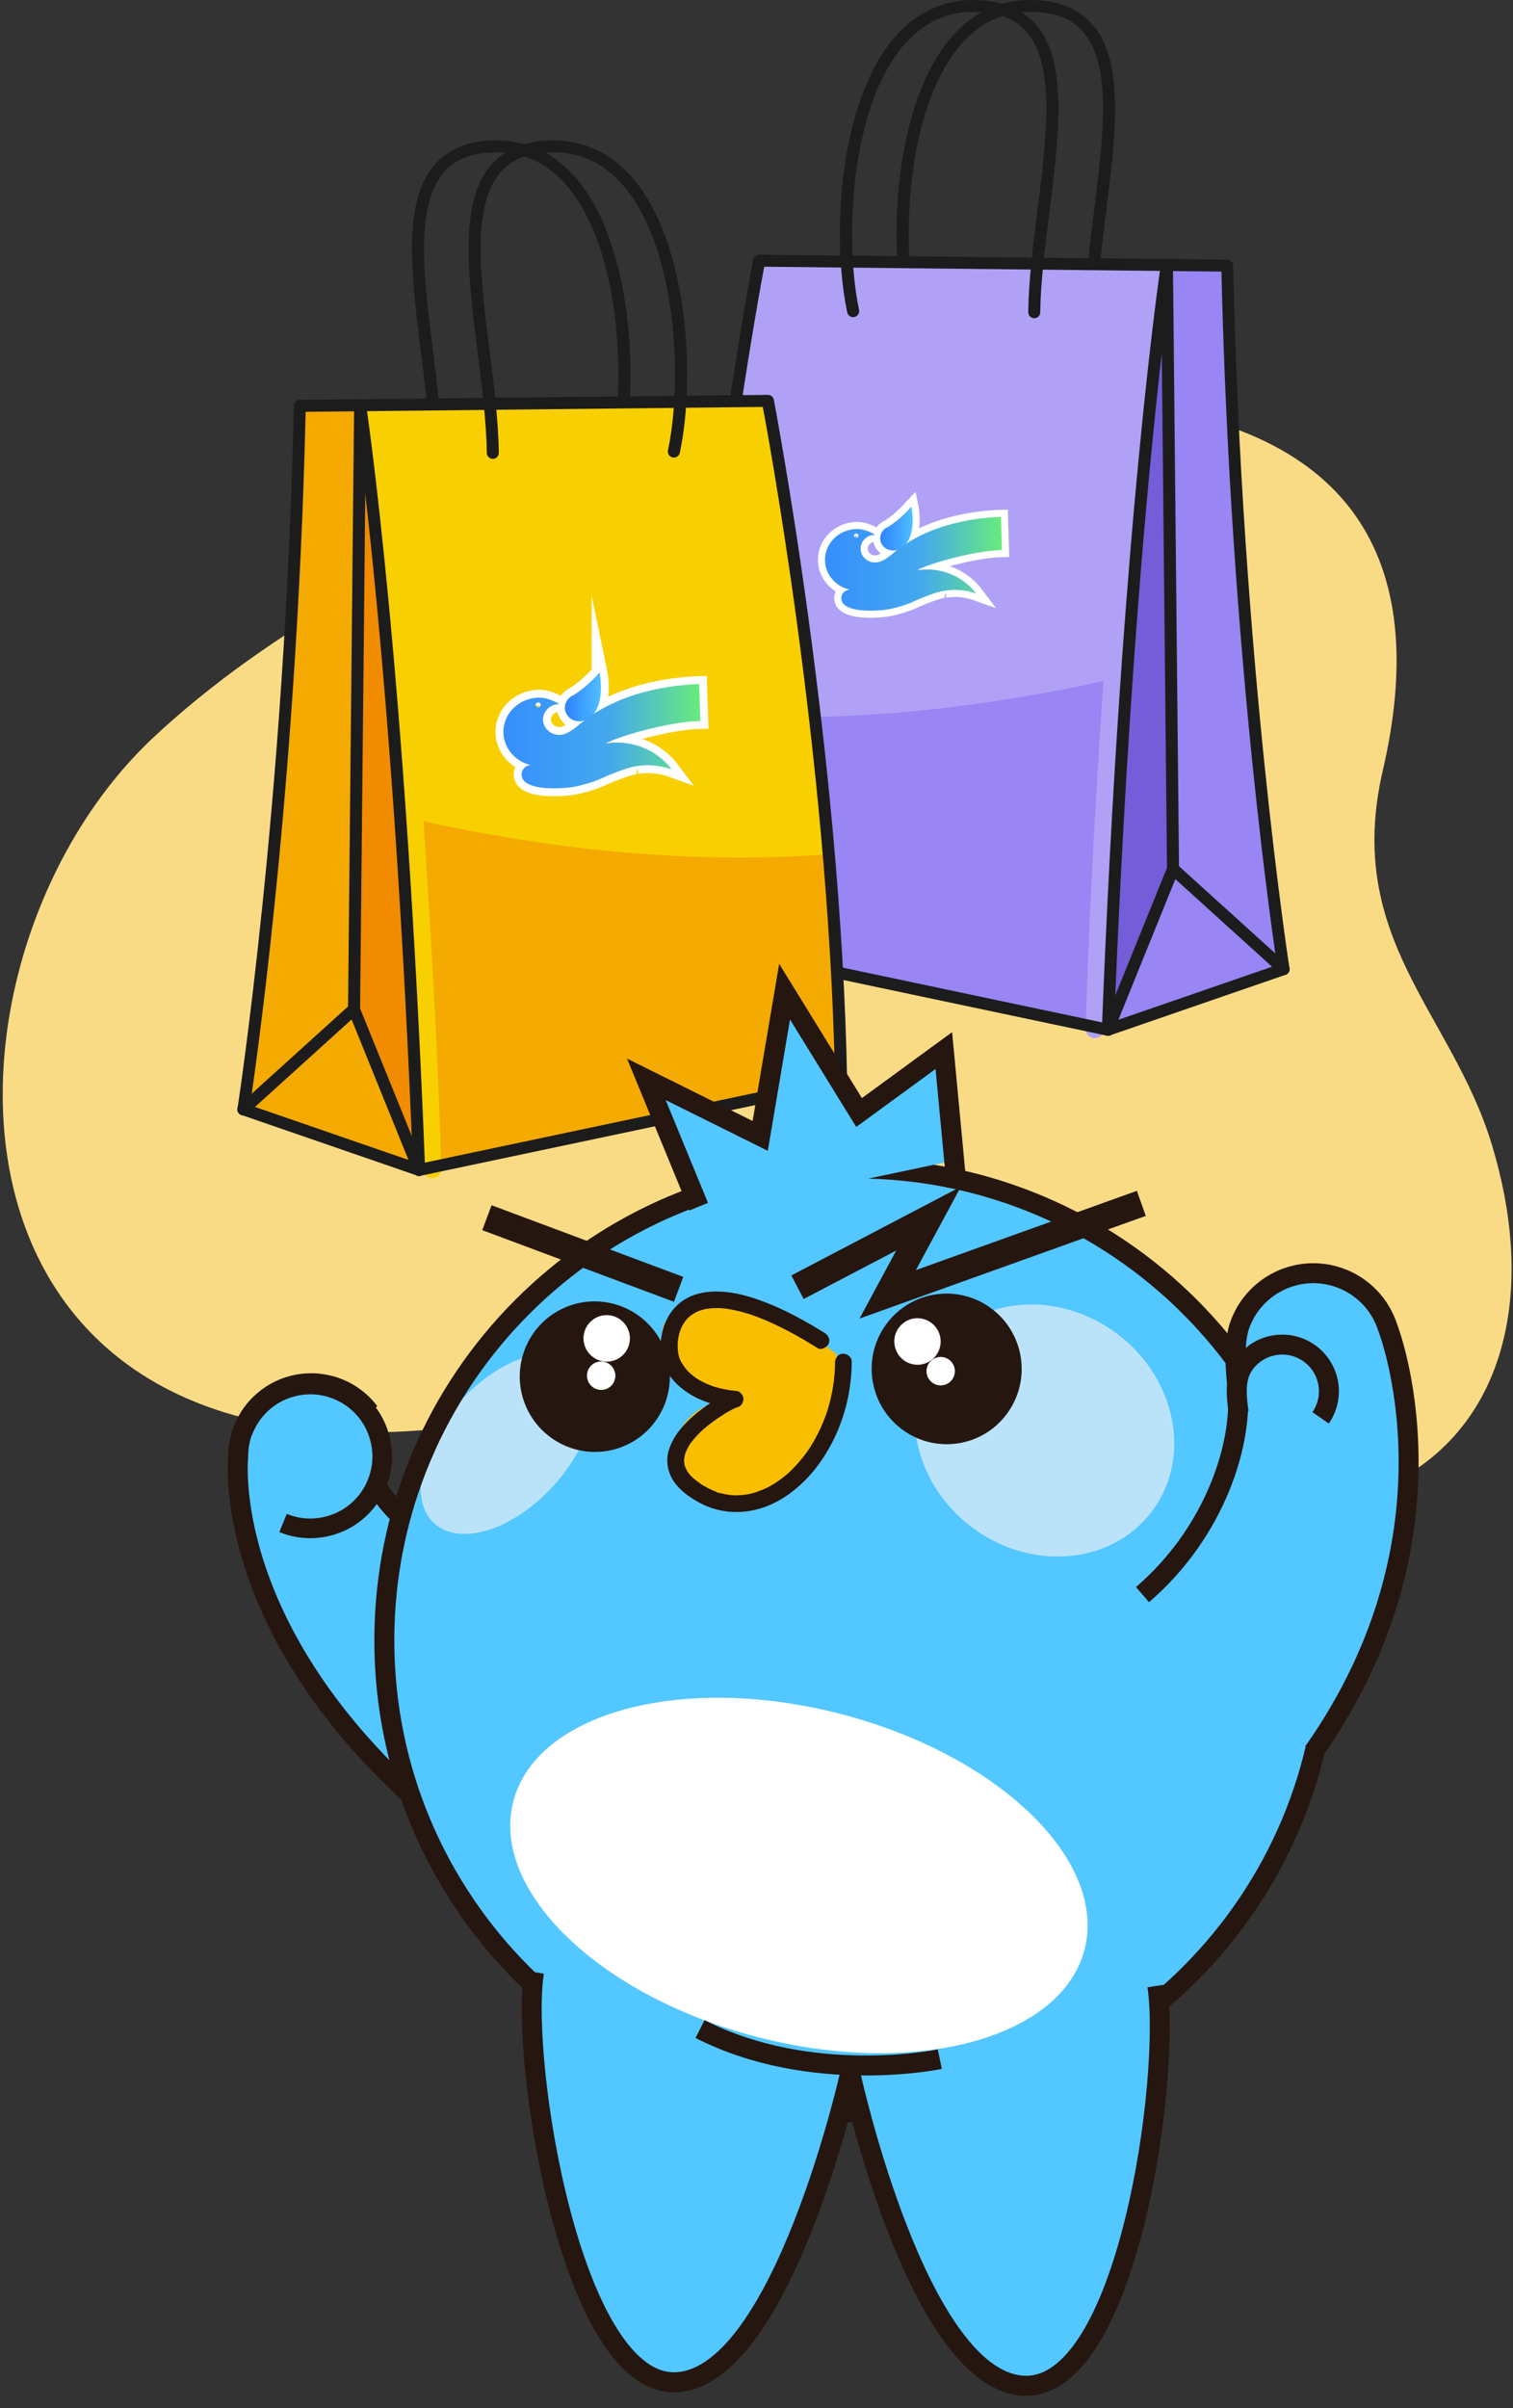 <svg width="301" height="479" viewBox="0 0 301 479" fill="none" xmlns="http://www.w3.org/2000/svg">
<rect x="0" y="0" width="301" height="479" fill="#333333" stroke="none"/>
<g clip-path="url(#clip0_2_561)">
<path d="M275.098 153.25C267.318 186.79 288.848 201.4 296.808 227.72C313.368 282.51 275.938 319.1 210.508 289.45C158.578 265.91 118.158 281.51 85.498 284.35C-17.372 293.32 -15.042 189.4 30.478 146.72C75.778 104.25 161.798 74.56 220.068 79.89C271.518 84.6 284.268 113.73 275.098 153.25Z" fill="#FADB85"/>
<path d="M205.398 5.18332e-05C198.868 -0.13 193.598 2.6 189.658 6.96C185.708 11.33 182.998 17.29 181.208 23.83C177.628 36.9 177.718 52.27 179.818 62.11C179.898 62.54 180.198 62.89 180.618 63.02C181.028 63.16 181.488 63.06 181.808 62.77C182.128 62.48 182.268 62.03 182.168 61.61C180.178 52.26 180.078 37.05 183.528 24.45C185.248 18.15 187.858 12.52 191.448 8.55C195.028 4.59 199.518 2.25 205.368 2.37C211.268 2.49 214.598 4.55 216.688 8C218.778 11.46 219.508 16.5 219.438 22.42C219.298 34.26 216.018 49.37 215.828 62.07C215.798 62.51 216.018 62.93 216.398 63.16C216.768 63.39 217.238 63.4 217.618 63.18C217.998 62.96 218.228 62.55 218.218 62.11C218.398 49.8 221.678 34.7 221.828 22.45C221.898 16.33 221.208 10.87 218.728 6.76C216.238 2.69 211.878 0.13 205.398 5.18332e-05Z" fill="#1C1C1C"/>
<path d="M220.398 204.81L255.359 192.75C255.359 192.75 245.859 131.37 244.139 52.83L151.018 51.84C151.018 51.84 137.638 121.61 136.458 187.08L220.408 204.8L220.398 204.81Z" fill="#B1A1F6"/>
<path d="M248.108 127.63C248.108 127.63 195.528 146.44 138.908 142.01C137.648 156.66 136.728 171.99 136.448 187.09L220.398 204.81L255.358 192.75C255.358 192.75 251.378 167.04 248.108 127.63Z" fill="#9985F4"/>
<path d="M233.358 172.83L255.358 192.75C255.358 192.75 245.008 125.81 244.138 52.83L232.148 52.7L233.358 172.83Z" fill="#9985F4"/>
<path d="M233.358 172.83L255.358 192.75L220.398 204.81L233.358 172.83Z" fill="#9985F4"/>
<path d="M221.748 127.1C220.808 127.14 220.048 127.89 219.988 128.83C219.988 128.83 216.958 169.84 215.988 204.55C215.948 205.22 216.268 205.86 216.838 206.22C217.408 206.58 218.128 206.6 218.718 206.27C219.308 205.94 219.668 205.32 219.658 204.65C220.638 170.08 223.658 129.11 223.658 129.11C223.708 128.58 223.518 128.06 223.158 127.68C222.788 127.3 222.278 127.09 221.748 127.11V127.1Z" fill="#B1A1F6"/>
<path d="M151.028 50.65C150.448 50.65 149.948 51.05 149.838 51.62C149.838 51.62 136.438 121.45 135.258 187.07C135.248 187.64 135.648 188.14 136.208 188.26L219.998 205.95C220.158 206.01 220.338 206.03 220.508 206.01C220.538 206.01 220.568 206.01 220.588 206C220.708 205.98 220.818 205.95 220.928 205.9L255.738 193.89C256.288 193.7 256.618 193.15 256.528 192.58C256.528 192.58 247.038 131.27 245.318 52.82C245.308 52.17 244.778 51.66 244.138 51.65L151.018 50.66L151.028 50.65ZM152.038 53.05L242.998 54.02C244.768 131.07 253.828 190.46 254.058 191.94L220.328 203.58L137.688 186.13C138.968 121.84 151.738 54.61 152.038 53.05Z" fill="#1C1C1C"/>
<path d="M220.398 204.81L233.358 172.83C233.358 172.83 232.388 109.82 232.148 52.7C225.998 89.87 220.408 204.81 220.408 204.81H220.398Z" fill="#755CD8"/>
<path d="M232.188 51.49C231.578 51.47 231.038 51.91 230.958 52.52C230.958 52.52 223.148 104.02 219.208 204.76C219.178 205.19 219.388 205.61 219.758 205.84C220.118 206.07 220.588 206.09 220.968 205.89C221.348 205.69 221.588 205.29 221.598 204.86C225.538 104.22 233.328 52.89 233.328 52.89C233.388 52.55 233.298 52.2 233.078 51.94C232.858 51.67 232.538 51.51 232.198 51.5L232.188 51.49Z" fill="#1C1C1C"/>
<path d="M232.898 170.8L219.298 204.36C219.138 204.76 219.198 205.21 219.468 205.54C219.728 205.88 220.148 206.05 220.578 205.99C220.998 205.93 221.358 205.65 221.518 205.25L233.828 174.86L254.558 193.63C254.868 193.93 255.328 194.03 255.738 193.9C256.148 193.77 256.468 193.43 256.548 193C256.638 192.58 256.488 192.14 256.158 191.85L232.888 170.79L232.898 170.8Z" fill="#1C1C1C"/>
<path d="M232.119 51.49C231.799 51.49 231.499 51.63 231.279 51.86C231.059 52.09 230.939 52.4 230.949 52.71L232.169 172.84C232.159 173.28 232.379 173.69 232.759 173.91C233.139 174.13 233.609 174.13 233.989 173.9C234.359 173.67 234.579 173.25 234.559 172.82L233.349 52.69C233.349 52.37 233.219 52.06 232.989 51.83C232.759 51.6 232.449 51.48 232.119 51.49Z" fill="#1C1C1C"/>
<path d="M194.128 5.18332e-05C187.598 -0.13 182.328 2.6 178.388 6.96C174.438 11.33 171.728 17.29 169.938 23.83C166.358 36.9 166.448 52.27 168.548 62.11C168.628 62.54 168.928 62.89 169.348 63.02C169.758 63.16 170.218 63.06 170.538 62.77C170.858 62.48 170.998 62.03 170.898 61.61C168.908 52.26 168.808 37.05 172.258 24.45C173.978 18.15 176.588 12.52 180.178 8.55C183.758 4.59 188.248 2.25 194.098 2.37C199.998 2.49 203.328 4.55 205.418 8C207.508 11.46 208.238 16.5 208.168 22.42C208.028 34.26 204.748 49.37 204.558 62.07C204.558 62.5 204.778 62.9 205.138 63.12C205.508 63.34 205.958 63.35 206.338 63.14C206.708 62.93 206.948 62.54 206.948 62.11C207.128 49.8 210.408 34.7 210.558 22.45C210.628 16.33 209.938 10.87 207.458 6.76C204.968 2.69 200.608 0.13 194.128 5.18332e-05Z" fill="#1C1C1C"/>
<path d="M181.298 100.76C179.428 102.95 177.478 104.31 176.718 104.78C175.778 105.14 175.108 106.03 175.108 107.05C175.108 108.41 176.258 109.5 177.688 109.5C178.228 109.5 178.738 109.34 179.158 109.06C182.638 107.18 181.308 100.75 181.308 100.75L181.298 100.76Z" fill="white" stroke="white" stroke-width="2.82" stroke-miterlimit="10"/>
<path d="M169.068 117.3C169.068 117.3 169.008 117.32 168.978 117.32C168.128 117.32 167.418 118.06 167.368 118.86C167.278 120.34 168.988 121.82 175.178 121.38C175.578 121.35 175.978 121.31 176.378 121.25C176.508 121.23 176.638 121.21 176.768 121.18C176.818 121.18 176.868 121.16 176.928 121.15C176.998 121.14 177.068 121.12 177.148 121.11C177.218 121.1 177.278 121.08 177.348 121.07C177.398 121.06 177.458 121.04 177.508 121.03C177.588 121.01 177.658 120.99 177.728 120.97C178.788 120.72 180.288 120.31 181.528 119.74C181.608 119.7 181.698 119.66 181.788 119.62C182.998 119.07 184.628 118.41 185.958 117.98C185.988 117.98 186.008 117.96 186.038 117.95C186.068 117.95 186.098 117.93 186.128 117.92C186.188 117.9 186.248 117.88 186.298 117.87C186.788 117.72 187.288 117.6 187.798 117.51C187.978 117.49 188.118 117.5 188.208 117.53L188.038 117.48C188.658 117.38 189.298 117.33 189.958 117.33C191.448 117.33 192.878 117.59 194.198 118.06C192.408 115.69 189.698 113.99 186.558 113.45C185.868 113.33 185.148 113.27 184.418 113.27C183.758 113.27 183.108 113.32 182.478 113.42C183.928 112.41 193.468 109.53 199.328 109.4L199.128 102.81C195.138 102.94 185.048 103.81 177.678 110.05C177.418 110.27 177.178 110.47 176.948 110.64C176.368 111.08 175.878 111.36 175.478 111.55C175.328 111.62 175.198 111.67 175.068 111.72C175.018 111.74 174.978 111.75 174.938 111.76C174.668 111.84 174.388 111.88 174.098 111.88C172.508 111.88 171.208 110.65 171.208 109.13C171.208 107.61 172.498 106.38 174.098 106.38C174.178 106.38 172.328 105.22 170.558 105.22C167.008 105.22 164.128 107.96 164.128 111.34C164.128 114.23 166.238 116.66 169.078 117.29L169.068 117.3ZM169.898 106.55C169.898 106.31 170.098 106.12 170.348 106.12C170.598 106.12 170.798 106.31 170.798 106.55C170.798 106.79 170.598 106.98 170.348 106.98C170.098 106.98 169.898 106.79 169.898 106.55Z" fill="white" stroke="white" stroke-width="2.82" stroke-miterlimit="10"/>
<path d="M181.298 100.76C179.428 102.95 177.478 104.31 176.718 104.78C175.778 105.14 175.108 106.03 175.108 107.05C175.108 108.41 176.258 109.5 177.688 109.5C178.228 109.5 178.738 109.34 179.158 109.06C182.638 107.18 181.308 100.75 181.308 100.75L181.298 100.76Z" fill="url(#paint0_linear_2_561)"/>
<path d="M169.068 117.3C169.068 117.3 169.008 117.32 168.978 117.32C168.128 117.32 167.418 118.06 167.368 118.86C167.278 120.34 168.988 121.82 175.178 121.38C175.578 121.35 175.978 121.31 176.378 121.25C176.508 121.23 176.638 121.21 176.768 121.18C176.818 121.18 176.868 121.16 176.928 121.15C176.998 121.14 177.068 121.12 177.148 121.11C177.218 121.1 177.278 121.08 177.348 121.07C177.398 121.06 177.458 121.04 177.508 121.03C177.588 121.01 177.658 120.99 177.728 120.97C178.788 120.72 180.288 120.31 181.528 119.74C181.608 119.7 181.698 119.66 181.788 119.62C182.998 119.07 184.628 118.41 185.958 117.98C185.988 117.98 186.008 117.96 186.038 117.95C186.068 117.95 186.098 117.93 186.128 117.92C186.188 117.9 186.248 117.88 186.298 117.87C186.788 117.72 187.288 117.6 187.798 117.51C187.978 117.49 188.118 117.5 188.208 117.53L188.038 117.48C188.658 117.38 189.298 117.33 189.958 117.33C191.448 117.33 192.878 117.59 194.198 118.06C192.408 115.69 189.698 113.99 186.558 113.45C185.868 113.33 185.148 113.27 184.418 113.27C183.758 113.27 183.108 113.32 182.478 113.42C183.928 112.41 193.468 109.53 199.328 109.4L199.128 102.81C195.138 102.94 185.048 103.81 177.678 110.05C177.418 110.27 177.178 110.47 176.948 110.64C176.368 111.08 175.878 111.36 175.478 111.55C175.328 111.62 175.198 111.67 175.068 111.72C175.018 111.74 174.978 111.75 174.938 111.76C174.668 111.84 174.388 111.88 174.098 111.88C172.508 111.88 171.208 110.65 171.208 109.13C171.208 107.61 172.498 106.38 174.098 106.38C174.178 106.38 172.328 105.22 170.558 105.22C167.008 105.22 164.128 107.96 164.128 111.34C164.128 114.23 166.238 116.66 169.078 117.29L169.068 117.3ZM169.898 106.55C169.898 106.31 170.098 106.12 170.348 106.12C170.598 106.12 170.798 106.31 170.798 106.55C170.798 106.79 170.598 106.98 170.348 106.98C170.098 106.98 169.898 106.79 169.898 106.55Z" fill="url(#paint1_linear_2_561)"/>
<path d="M98.388 27.9C91.908 28.03 87.548 30.58 85.068 34.69C82.588 38.8 81.898 44.25 81.968 50.38C82.108 62.63 85.388 77.73 85.578 90.04C85.578 90.47 85.818 90.86 86.188 91.07C86.558 91.28 87.018 91.27 87.388 91.05C87.758 90.83 87.978 90.43 87.968 90C87.778 77.3 84.498 62.18 84.358 50.35C84.288 44.43 85.028 39.38 87.118 35.93C89.208 32.47 92.528 30.41 98.438 30.3C104.288 30.18 108.778 32.52 112.358 36.48C115.938 40.44 118.548 46.08 120.278 52.38C123.728 64.97 123.628 80.19 121.638 89.54C121.538 89.96 121.678 90.41 121.998 90.7C122.318 90.99 122.768 91.09 123.188 90.95C123.598 90.81 123.908 90.46 123.988 90.04C126.088 80.2 126.168 64.83 122.588 51.76C120.798 45.23 118.088 39.26 114.138 34.89C110.188 30.52 104.918 27.8 98.398 27.93L98.388 27.9Z" fill="#1C1C1C"/>
<path d="M83.388 232.71L48.428 220.65C48.428 220.65 57.928 159.27 59.648 80.73L152.768 79.74C152.768 79.74 166.148 149.51 167.328 214.98L83.379 232.7L83.388 232.71Z" fill="#F8CF00"/>
<path d="M55.678 155.52C55.678 155.52 108.258 174.33 164.878 169.9C166.138 184.55 167.058 199.88 167.338 214.98L83.388 232.7L48.428 220.64C48.428 220.64 52.408 194.93 55.678 155.52Z" fill="#F4AA00"/>
<path d="M70.428 200.73L48.428 220.65C48.428 220.65 58.779 153.71 59.648 80.73L71.638 80.6L70.428 200.73Z" fill="#F4AA00"/>
<path d="M70.428 200.73L48.428 220.65L83.388 232.71L70.428 200.73Z" fill="#F4AA00"/>
<path d="M81.978 154.99C81.458 154.99 80.958 155.2 80.608 155.58C80.258 155.96 80.078 156.47 80.128 156.99C80.128 156.99 83.148 197.97 84.128 232.54C84.148 233.2 84.518 233.8 85.088 234.11C85.668 234.42 86.368 234.4 86.928 234.06C87.488 233.71 87.818 233.1 87.798 232.44C86.818 197.74 83.788 156.73 83.788 156.73C83.728 155.77 82.938 155.01 81.978 155V154.99Z" fill="#F8CF00"/>
<path d="M152.758 78.54L59.648 79.53C58.998 79.53 58.478 80.05 58.458 80.7C56.738 159.15 47.248 220.46 47.248 220.46C47.158 221.03 47.488 221.58 48.038 221.77L82.848 233.78C82.968 233.84 83.088 233.87 83.218 233.89C83.258 233.89 83.298 233.89 83.338 233.9C83.368 233.9 83.398 233.9 83.428 233.9C83.548 233.9 83.658 233.88 83.768 233.84L167.578 216.15C168.138 216.03 168.538 215.53 168.528 214.96C167.348 149.34 153.948 79.51 153.948 79.51C153.838 78.94 153.338 78.53 152.758 78.54ZM151.748 80.94C152.048 82.49 164.818 149.72 166.098 214.02L83.468 231.47L49.738 219.83C49.968 218.36 59.028 158.97 60.808 81.91L151.768 80.94H151.748Z" fill="#1C1C1C"/>
<path d="M83.388 232.71L70.428 200.73C70.428 200.73 71.398 137.72 71.638 80.6C77.788 117.77 83.379 232.71 83.379 232.71H83.388Z" fill="#F18B00"/>
<path d="M71.678 79.39C71.318 79.38 70.978 79.53 70.738 79.8C70.498 80.07 70.398 80.43 70.458 80.78C70.458 80.78 78.258 132.11 82.188 232.75C82.188 233.18 82.438 233.58 82.818 233.78C83.198 233.98 83.658 233.97 84.028 233.73C84.388 233.5 84.598 233.08 84.578 232.65C80.638 131.92 72.818 80.41 72.818 80.41C72.738 79.83 72.258 79.4 71.678 79.38V79.39Z" fill="#1C1C1C"/>
<path d="M70.888 198.7L47.618 219.76C47.288 220.04 47.138 220.48 47.228 220.91C47.318 221.33 47.628 221.68 48.038 221.81C48.448 221.94 48.908 221.83 49.218 221.54L69.948 202.77L82.258 233.16C82.418 233.56 82.778 233.84 83.198 233.9C83.618 233.96 84.048 233.79 84.308 233.45C84.568 233.11 84.638 232.66 84.478 232.27L70.878 198.71L70.888 198.7Z" fill="#1C1C1C"/>
<path d="M71.638 79.39C71.318 79.39 71.018 79.52 70.798 79.74C70.578 79.96 70.448 80.27 70.448 80.59L69.238 200.72C69.238 201.15 69.458 201.54 69.828 201.76C70.198 201.98 70.648 201.98 71.028 201.77C71.398 201.56 71.628 201.17 71.638 200.74L72.848 80.62C72.848 80.3 72.728 79.98 72.508 79.75C72.278 79.52 71.968 79.39 71.648 79.39H71.638Z" fill="#1C1C1C"/>
<path d="M109.658 27.9C103.178 28.03 98.818 30.58 96.338 34.69C93.858 38.8 93.168 44.25 93.238 50.38C93.378 62.63 96.668 77.73 96.848 90.04C96.838 90.48 97.068 90.89 97.448 91.11C97.828 91.33 98.298 91.32 98.668 91.09C99.038 90.86 99.258 90.44 99.238 90C99.048 77.3 95.768 62.18 95.628 50.35C95.558 44.43 96.298 39.38 98.378 35.93C100.468 32.47 103.798 30.41 109.698 30.3C115.548 30.18 120.038 32.52 123.618 36.48C127.198 40.44 129.808 46.08 131.538 52.38C134.988 64.97 134.888 80.19 132.898 89.54C132.798 89.96 132.938 90.41 133.258 90.7C133.578 90.99 134.028 91.09 134.448 90.95C134.858 90.81 135.168 90.46 135.248 90.04C137.348 80.2 137.438 64.83 133.858 51.76C132.068 45.23 129.358 39.26 125.408 34.89C121.458 30.52 116.188 27.8 109.668 27.93L109.658 27.9Z" fill="#1C1C1C"/>
<path d="M119.268 133.75C117.188 136.19 115.008 137.7 114.168 138.22C113.118 138.63 112.378 139.61 112.378 140.75C112.378 142.26 113.668 143.48 115.248 143.48C115.858 143.48 116.418 143.3 116.878 142.99C120.758 140.9 119.268 133.74 119.268 133.74V133.75Z" fill="white" stroke="white" stroke-width="3.14" stroke-miterlimit="10"/>
<path d="M105.648 152.17C105.648 152.17 105.578 152.19 105.548 152.19C104.608 152.19 103.818 153.01 103.758 153.91C103.658 155.56 105.558 157.21 112.458 156.71C112.908 156.68 113.358 156.63 113.788 156.56C113.928 156.54 114.078 156.51 114.218 156.49C114.278 156.48 114.338 156.47 114.388 156.46C114.468 156.44 114.548 156.43 114.628 156.41C114.698 156.39 114.778 156.38 114.848 156.36C114.908 156.35 114.968 156.33 115.028 156.32C115.108 156.3 115.198 156.28 115.278 156.26C116.458 155.98 118.128 155.52 119.508 154.89C119.598 154.85 119.698 154.8 119.798 154.76C121.148 154.15 122.958 153.42 124.448 152.93C124.478 152.93 124.508 152.91 124.538 152.9C124.568 152.89 124.608 152.88 124.638 152.87C124.698 152.85 124.768 152.83 124.828 152.81C125.368 152.65 125.928 152.51 126.508 152.41C126.708 152.39 126.858 152.4 126.958 152.43L126.768 152.37C127.458 152.26 128.178 152.21 128.898 152.21C130.558 152.21 132.148 152.5 133.618 153.03C131.628 150.39 128.608 148.5 125.108 147.9C124.338 147.77 123.538 147.7 122.728 147.7C121.988 147.7 121.268 147.76 120.568 147.87C122.178 146.74 132.808 143.54 139.328 143.4L139.098 136.06C134.658 136.21 123.418 137.17 115.218 144.13C114.928 144.38 114.658 144.59 114.408 144.79C113.768 145.28 113.218 145.6 112.778 145.8C112.618 145.88 112.468 145.94 112.328 145.99C112.278 146.01 112.228 146.02 112.178 146.04C111.878 146.13 111.568 146.17 111.248 146.17C109.468 146.17 108.038 144.8 108.038 143.11C108.038 141.42 109.478 140.05 111.248 140.05C111.338 140.05 109.278 138.76 107.308 138.76C103.358 138.76 100.148 141.81 100.148 145.57C100.148 148.79 102.498 151.49 105.658 152.2L105.648 152.17ZM106.578 140.2C106.578 139.93 106.808 139.72 107.078 139.72C107.348 139.72 107.578 139.94 107.578 140.2C107.578 140.46 107.348 140.68 107.078 140.68C106.798 140.68 106.578 140.46 106.578 140.2Z" fill="white" stroke="white" stroke-width="3.14" stroke-miterlimit="10"/>
<path d="M119.268 133.75C117.188 136.19 115.008 137.7 114.168 138.22C113.118 138.63 112.378 139.61 112.378 140.75C112.378 142.26 113.668 143.48 115.248 143.48C115.858 143.48 116.418 143.3 116.878 142.99C120.758 140.9 119.268 133.74 119.268 133.74V133.75Z" fill="url(#paint2_linear_2_561)"/>
<path d="M105.648 152.17C105.648 152.17 105.578 152.19 105.548 152.19C104.608 152.19 103.818 153.01 103.758 153.91C103.658 155.56 105.558 157.21 112.458 156.71C112.908 156.68 113.358 156.63 113.788 156.56C113.928 156.54 114.078 156.51 114.218 156.49C114.278 156.48 114.338 156.47 114.388 156.46C114.468 156.44 114.548 156.43 114.628 156.41C114.698 156.39 114.778 156.38 114.848 156.36C114.908 156.35 114.968 156.33 115.028 156.32C115.108 156.3 115.198 156.28 115.278 156.26C116.458 155.98 118.128 155.52 119.508 154.89C119.598 154.85 119.698 154.8 119.798 154.76C121.148 154.15 122.958 153.42 124.448 152.93C124.478 152.93 124.508 152.91 124.538 152.9C124.568 152.89 124.608 152.88 124.638 152.87C124.698 152.85 124.768 152.83 124.828 152.81C125.368 152.65 125.928 152.51 126.508 152.41C126.708 152.39 126.858 152.4 126.958 152.43L126.768 152.37C127.458 152.26 128.178 152.21 128.898 152.21C130.558 152.21 132.148 152.5 133.618 153.03C131.628 150.39 128.608 148.5 125.108 147.9C124.338 147.77 123.538 147.7 122.728 147.7C121.988 147.7 121.268 147.76 120.568 147.87C122.178 146.74 132.808 143.54 139.328 143.4L139.098 136.06C134.658 136.21 123.418 137.17 115.218 144.13C114.928 144.38 114.658 144.59 114.408 144.79C113.768 145.28 113.218 145.6 112.778 145.8C112.618 145.88 112.468 145.94 112.328 145.99C112.278 146.01 112.228 146.02 112.178 146.04C111.878 146.13 111.568 146.17 111.248 146.17C109.468 146.17 108.038 144.8 108.038 143.11C108.038 141.42 109.478 140.05 111.248 140.05C111.338 140.05 109.278 138.76 107.308 138.76C103.358 138.76 100.148 141.81 100.148 145.57C100.148 148.79 102.498 151.49 105.658 152.2L105.648 152.17ZM106.578 140.2C106.578 139.93 106.808 139.72 107.078 139.72C107.348 139.72 107.578 139.94 107.578 140.2C107.578 140.46 107.348 140.68 107.078 140.68C106.798 140.68 106.578 140.46 106.578 140.2Z" fill="url(#paint3_linear_2_561)"/>
<path d="M69.519 294.1C69.519 294.1 87.948 308.7 110.089 317.75L85.469 360.34C43.559 324.25 47.368 289.87 47.368 289.87C47.309 285.4 49.298 280.97 53.129 278.07C59.529 273.23 68.638 274.49 73.478 280.89C78.319 287.29 77.058 296.4 70.659 301.24C67.928 303.3 64.709 304.26 61.538 304.18" fill="#53C7FF"/>
<path d="M73.489 280.89C68.648 274.49 59.538 273.23 53.139 278.07C49.309 280.97 47.319 285.4 47.379 289.87C47.379 289.87 43.569 324.25 85.478 360.34" stroke="#251610" stroke-width="3.97" stroke-miterlimit="10"/>
<path d="M74.779 295.38C74.779 295.38 82.879 310.17 99.619 308.65" stroke="#251610" stroke-width="3.97" stroke-miterlimit="10"/>
<path d="M56.309 302.92C59.199 304.11 62.499 304.36 65.729 303.42C73.319 301.22 77.679 293.28 75.469 285.69C73.269 278.1 65.329 273.74 57.739 275.95C53.189 277.27 49.809 280.65 48.289 284.78" stroke="#251610" stroke-width="3.91" stroke-miterlimit="10"/>
<path d="M170.318 420.13C222.156 420.13 264.179 378.107 264.179 326.27C264.179 274.433 222.156 232.41 170.318 232.41C118.481 232.41 76.459 274.433 76.459 326.27C76.459 378.107 118.481 420.13 170.318 420.13Z" fill="#53C7FF"/>
<path d="M110.103 295.537C118.069 286.761 120.376 275.879 115.256 271.232C110.136 266.584 99.528 269.931 91.562 278.707C83.596 287.483 81.289 298.364 86.409 303.012C91.529 307.659 102.137 304.312 110.103 295.537Z" fill="#BAE3F9"/>
<path d="M170.318 420.13C222.156 420.13 264.179 378.107 264.179 326.27C264.179 274.433 222.156 232.41 170.318 232.41C118.481 232.41 76.459 274.433 76.459 326.27C76.459 378.107 118.481 420.13 170.318 420.13Z" stroke="#251610" stroke-width="3.97" stroke-miterlimit="10"/>
<path d="M229.16 300.628C237.157 290.016 234.075 274.205 222.276 265.314C210.477 256.423 194.43 257.818 186.433 268.431C178.436 279.043 181.518 294.853 193.317 303.744C205.115 312.635 221.163 311.24 229.16 300.628Z" fill="#BAE3F9"/>
<path d="M141.488 241.02L131.898 217.73L150.368 225.08L155.208 196.39L170.028 220.43L187.768 208.96L189.158 230.96L141.488 241.02Z" fill="#53C7FF"/>
<path d="M190.297 287.125C198.466 286.044 204.208 278.518 203.123 270.317C202.037 262.115 194.535 256.343 186.366 257.424C178.197 258.505 172.455 266.03 173.541 274.232C174.626 282.434 182.128 288.206 190.297 287.125Z" fill="#251610"/>
<path d="M183.134 271.413C185.658 271.078 187.432 268.753 187.097 266.218C186.761 263.683 184.443 261.899 181.919 262.233C179.395 262.567 177.621 264.893 177.956 267.427C178.292 269.962 180.61 271.747 183.134 271.413Z" fill="white"/>
<path d="M187.514 275.532C189.058 275.328 190.143 273.906 189.938 272.356C189.733 270.807 188.315 269.717 186.771 269.921C185.227 270.125 184.142 271.547 184.347 273.097C184.552 274.646 185.97 275.736 187.514 275.532Z" fill="white"/>
<path d="M123.939 287.708C131.58 284.622 135.263 275.902 132.165 268.231C129.067 260.559 120.362 256.842 112.721 259.927C105.08 263.013 101.398 271.733 104.496 279.404C107.594 287.075 116.299 290.793 123.939 287.708Z" fill="#251610"/>
<path d="M122.432 270.497C124.793 269.543 125.93 266.848 124.973 264.477C124.015 262.106 121.325 260.957 118.965 261.91C116.604 262.864 115.466 265.559 116.424 267.93C117.381 270.301 120.071 271.45 122.432 270.497Z" fill="white"/>
<path d="M120.656 276.25C122.1 275.667 122.797 274.019 122.211 272.57C121.626 271.12 119.981 270.418 118.537 271.002C117.093 271.585 116.397 273.232 116.982 274.682C117.567 276.131 119.212 276.833 120.656 276.25Z" fill="white"/>
<path d="M96.868 242.2L135.008 256.45" stroke="#251610" stroke-width="5.29" stroke-miterlimit="10"/>
<path d="M158.658 256.03L184.738 242.37L176.608 257.44L227.058 239.35" stroke="#251610" stroke-width="5.29" stroke-miterlimit="10"/>
<path d="M159.938 264.52C154.188 261.27 147.578 258.81 140.758 258.73C139.338 258.71 134.498 260.66 133.288 261.73C132.098 262.79 131.568 264.59 131.698 266.13C131.828 267.67 132.498 269 133.288 270.17C136.178 274.49 140.778 277.23 145.878 277.67C143.518 278.33 141.108 279.05 138.948 280.52C136.788 281.98 134.868 284.32 134.358 286.97C133.418 291.84 139.078 298.94 143.428 298.45C147.778 297.96 156.908 296.44 160.088 292.65C168.248 282.93 167.638 274.72 166.398 269.29L159.958 264.52H159.938Z" fill="#FABE00"/>
<path d="M162.578 268.08C159.638 266.25 156.618 264.54 153.468 263.11C152.238 262.55 150.988 262.04 149.718 261.59C149.588 261.54 149.258 261.43 149.568 261.54C149.428 261.49 149.288 261.45 149.148 261.4C148.858 261.31 148.568 261.22 148.268 261.13C147.738 260.97 147.198 260.83 146.648 260.71C145.708 260.49 144.748 260.32 143.788 260.23C143.678 260.22 143.568 260.21 143.468 260.2C143.078 260.17 143.778 260.21 143.488 260.2C143.268 260.2 143.048 260.18 142.828 260.18C142.428 260.18 142.028 260.18 141.628 260.21C141.258 260.24 140.888 260.28 140.528 260.34C140.448 260.35 140.358 260.37 140.278 260.38C140.018 260.42 140.748 260.27 140.398 260.36C140.228 260.4 140.058 260.44 139.888 260.48C139.578 260.56 139.278 260.66 138.978 260.78C138.848 260.83 138.718 260.88 138.598 260.94C138.528 260.97 138.468 261 138.398 261.03C138.098 261.16 138.798 260.81 138.528 260.97C138.028 261.25 137.558 261.55 137.118 261.91C136.748 262.21 137.368 261.66 137.108 261.91C137.008 262.01 136.908 262.1 136.818 262.2C136.638 262.39 136.468 262.59 136.308 262.8C136.228 262.9 136.158 263 136.088 263.1C136.048 263.15 136.018 263.21 135.978 263.25C136.078 263.13 136.218 262.86 136.068 263.12C135.938 263.33 135.818 263.54 135.708 263.76C135.598 263.98 135.488 264.21 135.398 264.45C135.348 264.56 135.308 264.67 135.268 264.79C135.378 264.42 135.108 265.22 135.268 264.79C135.128 265.26 135.008 265.73 134.928 266.21C134.888 266.43 134.858 266.66 134.838 266.89C134.828 267 134.818 267.11 134.808 267.22C134.788 267.43 134.838 266.73 134.828 267C134.828 267.06 134.828 267.13 134.828 267.19C134.808 267.62 134.818 268.06 134.848 268.49C134.868 268.69 134.888 268.89 134.918 269.09C134.928 269.18 134.948 269.27 134.958 269.37C134.958 269.41 134.978 269.46 134.978 269.5C135.018 269.75 134.858 269 134.928 269.25C135.008 269.57 135.088 269.88 135.198 270.19C135.278 270.41 135.378 270.62 135.478 270.83C135.328 270.53 135.538 270.93 135.598 271.02C135.698 271.19 135.798 271.36 135.908 271.52C136.098 271.81 136.308 272.08 136.528 272.35C136.578 272.41 136.628 272.46 136.668 272.52C136.628 272.48 136.468 272.28 136.668 272.52C136.808 272.66 136.938 272.8 137.078 272.94C137.328 273.18 137.588 273.4 137.858 273.62C137.998 273.73 138.128 273.83 138.268 273.94C138.328 273.98 138.388 274.03 138.448 274.07C138.478 274.09 138.808 274.31 138.638 274.2C138.488 274.1 138.698 274.24 138.708 274.24C138.798 274.29 138.878 274.34 138.968 274.4C139.118 274.49 139.268 274.58 139.428 274.66C139.758 274.84 140.098 275.01 140.448 275.17C140.768 275.32 141.098 275.45 141.438 275.58C141.578 275.63 141.728 275.69 141.868 275.74C141.598 275.65 142.108 275.82 142.198 275.84C142.908 276.06 143.638 276.23 144.368 276.37C145.088 276.51 145.818 276.6 146.558 276.67C147.258 276.73 147.888 277.53 147.898 278.2C147.908 278.91 147.498 279.68 146.768 279.88C146.378 279.99 146.028 280.19 145.658 280.35C145.768 280.3 146.118 280.12 145.838 280.26C145.778 280.29 145.718 280.32 145.648 280.36C145.498 280.44 145.348 280.52 145.208 280.6C144.878 280.78 144.548 280.98 144.218 281.17C142.668 282.11 141.218 283.18 139.848 284.36C140.148 284.08 139.678 284.51 139.848 284.36C139.758 284.45 139.658 284.53 139.568 284.62C139.388 284.79 139.208 284.97 139.028 285.15C138.688 285.5 138.358 285.86 138.048 286.23C137.748 286.58 137.478 286.95 137.208 287.33C137.388 287.03 136.968 287.67 137.208 287.33C137.158 287.42 137.098 287.51 137.048 287.6C136.928 287.8 136.818 288 136.718 288.21C136.618 288.4 136.528 288.6 136.448 288.79C136.408 288.88 136.378 288.98 136.338 289.07C136.188 289.45 136.438 288.7 136.338 289.08C136.228 289.48 136.158 289.87 136.098 290.28C136.068 290.51 136.098 289.81 136.098 290.24C136.098 290.34 136.098 290.43 136.098 290.53C136.098 290.76 136.128 290.98 136.158 291.21C136.208 291.59 136.078 290.92 136.138 291.13C136.168 291.23 136.188 291.32 136.208 291.42C136.268 291.64 136.348 291.86 136.438 292.07C136.478 292.16 136.548 292.26 136.568 292.36C136.468 291.92 136.458 292.14 136.568 292.36C136.698 292.58 136.838 292.8 136.988 293C137.058 293.1 137.128 293.19 137.208 293.28C137.258 293.34 137.308 293.4 137.358 293.46C137.508 293.65 137.278 293.33 137.258 293.35C137.248 293.36 137.848 293.94 137.898 293.98C138.378 294.41 138.888 294.79 139.418 295.16C139.078 294.92 139.498 295.21 139.588 295.27C139.758 295.37 139.928 295.48 140.098 295.57C140.428 295.76 140.758 295.94 141.088 296.11C141.368 296.25 141.658 296.38 141.948 296.51C142.088 296.57 142.218 296.62 142.358 296.67C142.428 296.7 142.498 296.72 142.558 296.75C142.608 296.77 142.658 296.79 142.708 296.81C142.828 296.85 142.778 296.83 142.558 296.76C142.628 296.88 143.238 296.97 143.378 297C143.688 297.08 143.998 297.15 144.308 297.21C144.598 297.26 144.898 297.31 145.188 297.35C145.348 297.37 145.498 297.38 145.658 297.4C145.818 297.42 145.808 297.34 145.538 297.4C145.618 297.38 145.718 297.4 145.798 297.41C146.398 297.44 147.008 297.41 147.608 297.37C147.888 297.35 148.158 297.31 148.428 297.27C148.578 297.25 148.738 297.22 148.888 297.19C148.958 297.18 149.188 297.14 148.928 297.19C148.638 297.24 148.948 297.19 149.018 297.17C149.638 297.03 150.248 296.86 150.838 296.64C151.408 296.44 151.978 296.2 152.528 295.94C152.948 295.74 152.358 296.03 152.618 295.9C152.768 295.82 152.908 295.75 153.058 295.67C153.348 295.51 153.638 295.34 153.918 295.17C154.478 294.82 155.018 294.45 155.548 294.05C155.798 293.86 156.038 293.67 156.268 293.48C156.388 293.38 156.508 293.28 156.628 293.18C156.698 293.12 156.778 293.05 156.848 292.99C157.008 292.86 156.598 293.22 156.828 293C157.868 292.04 158.828 291.01 159.708 289.9C160.148 289.34 160.568 288.77 160.968 288.18C160.968 288.17 161.208 287.82 161.058 288.04C160.938 288.23 161.088 288 161.118 287.95C161.208 287.81 161.298 287.66 161.388 287.52C161.588 287.19 161.788 286.86 161.978 286.52C162.738 285.18 163.408 283.78 163.968 282.34C164.108 281.98 164.238 281.62 164.368 281.26C164.398 281.17 164.428 281.09 164.458 281C164.438 281.06 164.358 281.31 164.458 281.02C164.528 280.8 164.598 280.59 164.668 280.37C164.898 279.62 165.098 278.86 165.278 278.1C165.648 276.49 165.908 274.85 166.038 273.2C166.038 273.1 166.058 273.01 166.058 272.91C166.058 272.97 166.038 273.23 166.058 272.91C166.068 272.72 166.078 272.52 166.088 272.33C166.108 271.89 166.118 271.45 166.118 271.02C166.118 270.15 166.738 269.27 167.678 269.25C168.538 269.23 169.448 269.88 169.448 270.81C169.418 277.8 167.388 284.68 163.428 290.47C160.238 295.13 155.458 299.24 149.808 300.4C146.938 300.99 144.078 300.82 141.308 299.85C139.838 299.33 138.478 298.57 137.188 297.69C136.058 296.92 135.018 295.99 134.208 294.88C132.898 293.08 132.408 290.76 133.008 288.6C133.588 286.53 134.838 284.72 136.318 283.18C137.768 281.67 139.418 280.34 141.168 279.18C142.438 278.33 143.788 277.53 145.198 276.93C145.348 276.87 145.508 276.8 145.668 276.76C145.738 277.83 145.808 278.91 145.878 279.98C142.778 279.7 139.608 278.82 136.978 277.12C134.728 275.67 132.688 273.56 131.878 270.95C131.288 269.04 131.308 266.88 131.758 264.94C132.328 262.49 133.668 260.23 135.748 258.77C138.558 256.8 142.158 256.62 145.448 257.11C147.918 257.48 150.318 258.26 152.628 259.17C155.698 260.38 158.628 261.91 161.478 263.57C162.338 264.07 163.188 264.59 164.038 265.11C164.778 265.57 165.268 266.5 164.808 267.34C164.408 268.07 163.368 268.6 162.578 268.11V268.08Z" fill="#251610"/>
<path d="M226.749 316.64C241.469 304 246.909 285.95 245.609 275.06C244.629 266.87 246.009 263.28 246.009 263.28C248.759 255.15 257.579 250.78 265.709 253.53C270.579 255.18 274.099 259 275.549 263.56C275.549 263.56 291.529 304.32 260.729 347.99" fill="#53C7FF"/>
<path d="M169.038 413.25C169.038 413.25 155.648 473.47 134.618 474.91C113.588 476.35 105.068 405.81 107.898 388.04" fill="#53C7FF"/>
<path d="M169.068 413.75C169.068 413.75 182.198 474.04 203.218 475.6C224.238 477.16 233.088 406.66 230.358 388.88" fill="#53C7FF"/>
<path d="M169.188 412.15C169.188 412.15 155.798 472.37 134.768 473.81C113.738 475.25 103.408 410.02 106.238 392.25" stroke="#251610" stroke-width="3.97" stroke-miterlimit="10"/>
<path d="M169.219 412.65C169.219 412.65 182.349 472.94 203.369 474.5C224.389 476.06 232.969 412.75 230.239 394.97" stroke="#251610" stroke-width="3.97" stroke-miterlimit="10"/>
<path d="M215.755 387.779C220.359 370.042 198.653 349.061 167.274 340.916C135.894 332.772 106.724 340.548 102.121 358.285C97.517 376.022 119.223 397.003 150.602 405.148C181.982 413.292 211.152 405.516 215.755 387.779Z" fill="white"/>
<path d="M186.969 409.57C186.969 409.57 161.479 414.91 139.269 403.58" stroke="#251610" stroke-width="3.97" stroke-miterlimit="10"/>
<path d="M227.289 317.17C242.009 304.53 247.449 286.48 246.149 275.59C245.169 267.4 246.549 263.81 246.549 263.81C249.299 255.68 258.119 251.31 266.249 254.06C271.119 255.71 274.639 259.53 276.089 264.09C276.089 264.09 292.069 304.85 261.269 348.52" stroke="#251610" stroke-width="3.97" stroke-miterlimit="10"/>
<path d="M190.318 236.02L187.768 208.96L170.908 221.28L156.088 197.24L151.238 225.93L128.588 214.68L139.008 240" stroke="#251610" stroke-width="3.97" stroke-miterlimit="10"/>
<path d="M262.728 282.01C265.648 277.79 264.588 272 260.368 269.09C256.148 266.17 250.358 267.23 247.448 271.45C245.618 274.1 245.978 276.86 246.458 280.16" fill="#53C7FF"/>
<path d="M262.728 282.01C265.648 277.79 264.588 272 260.368 269.09C256.148 266.17 250.358 267.23 247.448 271.45C245.618 274.1 245.938 277.61 246.418 280.92" stroke="#251610" stroke-width="3.97" stroke-miterlimit="10"/>
</g>
<defs>
<linearGradient id="paint0_linear_2_561" x1="175.118" y1="105.13" x2="181.558" y2="105.13" gradientUnits="userSpaceOnUse">
<stop stop-color="#2E83FF"/>
<stop offset="1" stop-color="#4EBEFF"/>
</linearGradient>
<linearGradient id="paint1_linear_2_561" x1="164.118" y1="112.13" x2="199.308" y2="112.13" gradientUnits="userSpaceOnUse">
<stop stop-color="#358FFF"/>
<stop offset="0.55" stop-color="#45A9EC"/>
<stop offset="1" stop-color="#68EB7C"/>
</linearGradient>
<linearGradient id="paint2_linear_2_561" x1="112.378" y1="138.62" x2="119.548" y2="138.62" gradientUnits="userSpaceOnUse">
<stop stop-color="#2E83FF"/>
<stop offset="1" stop-color="#4EBEFF"/>
</linearGradient>
<linearGradient id="paint3_linear_2_561" x1="100.128" y1="146.41" x2="139.318" y2="146.41" gradientUnits="userSpaceOnUse">
<stop stop-color="#358FFF"/>
<stop offset="0.55" stop-color="#45A9EC"/>
<stop offset="1" stop-color="#68EB7C"/>
</linearGradient>
<clipPath id="clip0_2_561">
<rect width="300.18" height="478.71" fill="white" transform="translate(0.538)"/>
</clipPath>
</defs>
</svg>
